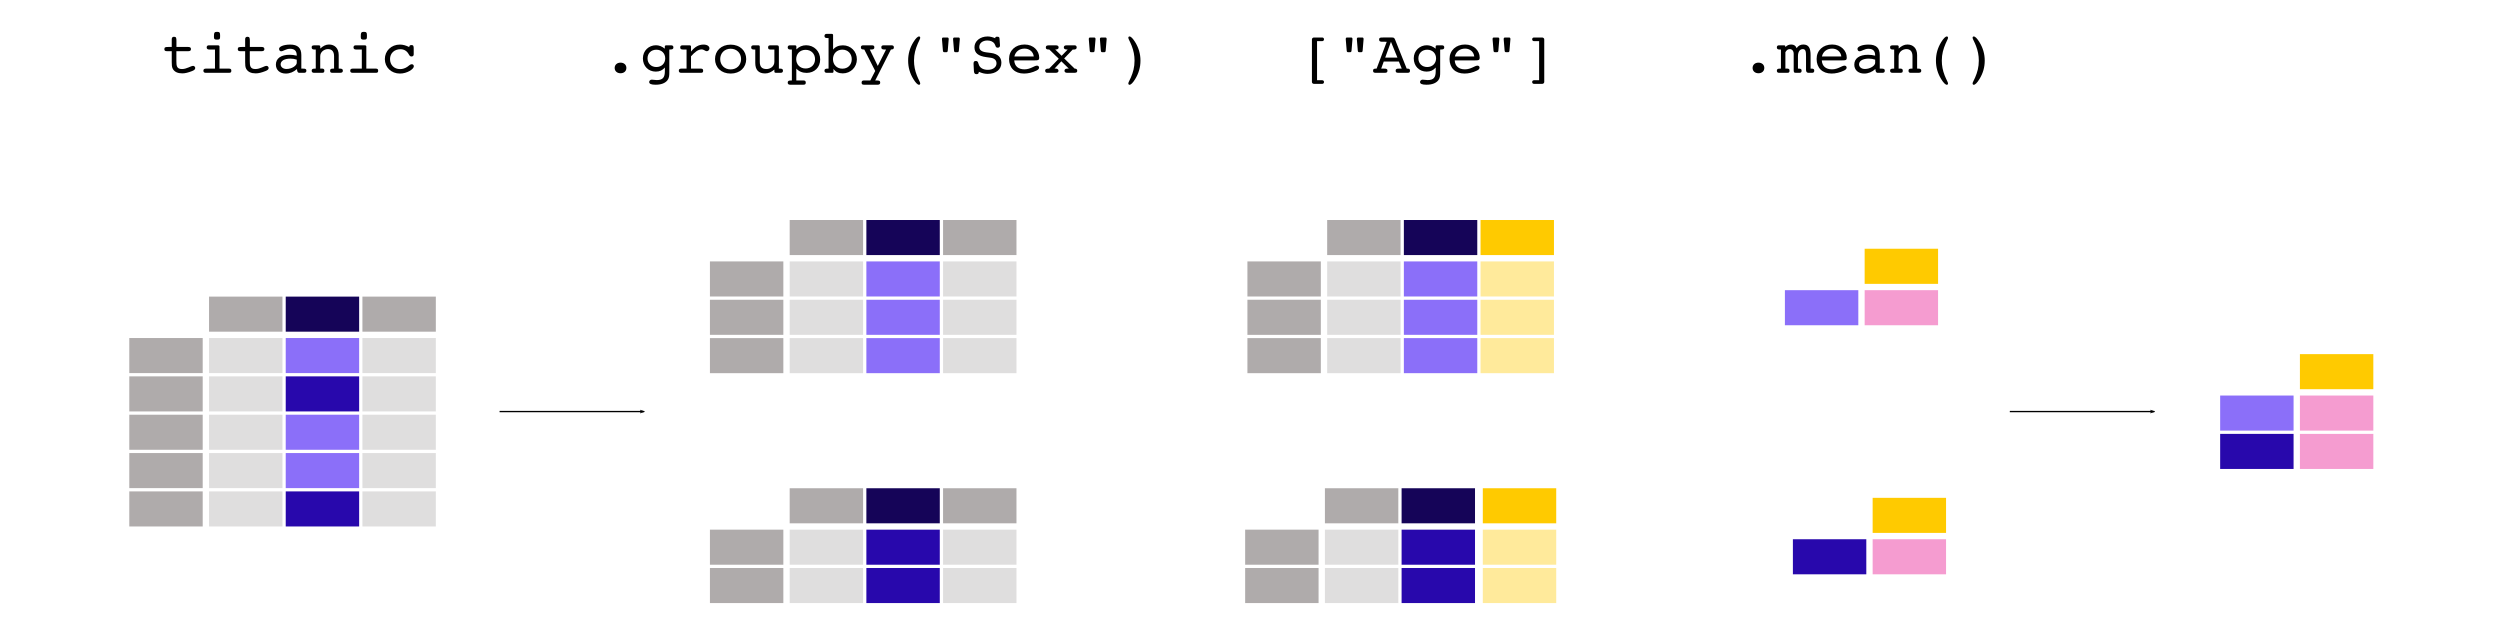 <?xml version="1.0" encoding="UTF-8" standalone="no"?>
<!-- Created with Inkscape (http://www.inkscape.org/) -->

<svg
   xmlns:dc="http://purl.org/dc/elements/1.1/"
   xmlns:cc="http://creativecommons.org/ns#"
   xmlns:rdf="http://www.w3.org/1999/02/22-rdf-syntax-ns#"
   xmlns:svg="http://www.w3.org/2000/svg"
   xmlns="http://www.w3.org/2000/svg"
   xmlns:sodipodi="http://sodipodi.sourceforge.net/DTD/sodipodi-0.dtd"
   xmlns:inkscape="http://www.inkscape.org/namespaces/inkscape"
   width="745.234mm"
   height="189.747mm"
   viewBox="0 0 745.234 189.747"
   version="1.1"
   id="svg15800"
   inkscape:version="0.92.4 (f8dce91, 2019-08-02)"
   sodipodi:docname="06_groupby_select_detail.svg">
  <defs
     id="defs15794">
    <marker
       inkscape:stockid="Arrow2Lend"
       orient="auto"
       refY="0"
       refX="0"
       id="Arrow2Lend-7-6-9-4-2-3-1"
       style="overflow:visible"
       inkscape:isstock="true">
      <path
         inkscape:connector-curvature="0"
         id="path7253-1-4-3-6-9-2-8"
         style="fill:#000000;fill-opacity:1;fill-rule:evenodd;stroke:#000000;stroke-width:0.625;stroke-linejoin:round;stroke-opacity:1"
         d="M 8.719,4.034 -2.207,0.016 8.719,-4.002 c -1.745,2.372 -1.735,5.617 -6e-7,8.035 z"
         transform="matrix(-1.1,0,0,-1.1,-1.1,0)" />
    </marker>
    <marker
       inkscape:stockid="Arrow2Lend"
       orient="auto"
       refY="0"
       refX="0"
       id="Arrow2Lend-7-6-9-4-2-3"
       style="overflow:visible"
       inkscape:isstock="true">
      <path
         inkscape:connector-curvature="0"
         id="path7253-1-4-3-6-9-2"
         style="fill:#000000;fill-opacity:1;fill-rule:evenodd;stroke:#000000;stroke-width:0.625;stroke-linejoin:round;stroke-opacity:1"
         d="M 8.719,4.034 -2.207,0.016 8.719,-4.002 c -1.745,2.372 -1.735,5.617 -6e-7,8.035 z"
         transform="matrix(-1.1,0,0,-1.1,-1.1,0)" />
    </marker>
  </defs>
  <sodipodi:namedview
     id="base"
     pagecolor="#ffffff"
     bordercolor="#666666"
     borderopacity="1.0"
     inkscape:pageopacity="0.0"
     inkscape:pageshadow="2"
     inkscape:zoom="0.35"
     inkscape:cx="903.54999"
     inkscape:cy="155.22496"
     inkscape:document-units="mm"
     inkscape:current-layer="g2193"
     showgrid="false"
     fit-margin-top="0"
     fit-margin-left="0"
     fit-margin-right="0"
     fit-margin-bottom="0"
     inkscape:window-width="1875"
     inkscape:window-height="1029"
     inkscape:window-x="45"
     inkscape:window-y="27"
     inkscape:window-maximized="1" />
  <g
     inkscape:label="Layer 1"
     inkscape:groupmode="layer"
     id="layer1"
     transform="translate(306.849,-0.95)">
    <g
       id="g2193"
       transform="matrix(0.9,0,0,0.9,6.566,9.582)"
       style="stroke-width:1.111">
      <path
         inkscape:connector-curvature="0"
         id="path4891-1-50-8-2-1-74-6-3"
         style="fill:#afabab;fill-opacity:1;fill-rule:evenodd;stroke:#ffffff;stroke-width:0.569;stroke-miterlimit:4;stroke-dasharray:none;stroke-opacity:1"
         d="m -305.704,114.269 h 24.888 v -12.188 h -24.888 z" />
      <path
         inkscape:connector-curvature="0"
         id="path4891-1-50-8-2-7-17-40-0"
         style="fill:#afabab;fill-opacity:1;fill-rule:evenodd;stroke:#ffffff;stroke-width:0.569;stroke-miterlimit:4;stroke-dasharray:none;stroke-opacity:1"
         d="m -279.288,100.553 h 24.888 V 88.365 h -24.888 z" />
      <path
         inkscape:connector-curvature="0"
         id="path4891-1-50-8-2-1-9-1-94-33"
         style="fill:#afabab;fill-opacity:0.392;fill-rule:evenodd;stroke:#ffffff;stroke-width:0.569;stroke-miterlimit:4;stroke-dasharray:none;stroke-opacity:1"
         d="m -279.288,114.269 h 24.888 v -12.188 h -24.888 z" />
      <path
         inkscape:connector-curvature="0"
         id="path4891-1-50-8-2-2-1-5-7"
         style="fill:#afabab;fill-opacity:1;fill-rule:evenodd;stroke:#ffffff;stroke-width:0.569;stroke-miterlimit:4;stroke-dasharray:none;stroke-opacity:1"
         d="m -305.704,126.969 h 24.888 v -12.188 h -24.888 z" />
      <path
         inkscape:connector-curvature="0"
         id="path4891-1-50-8-2-7-5-1-4-9"
         style="fill:#afabab;fill-opacity:0.392;fill-rule:evenodd;stroke:#ffffff;stroke-width:0.569;stroke-miterlimit:4;stroke-dasharray:none;stroke-opacity:1"
         d="m -279.288,126.969 h 24.888 v -12.188 h -24.888 z" />
      <path
         inkscape:connector-curvature="0"
         id="path4891-1-50-8-2-6-7-6-4"
         style="fill:#150458;fill-opacity:1;fill-rule:evenodd;stroke:#ffffff;stroke-width:0.569;stroke-miterlimit:4;stroke-dasharray:none;stroke-opacity:1"
         d="m -253.888,100.553 h 24.888 V 88.365 h -24.888 z" />
      <path
         inkscape:connector-curvature="0"
         id="path4891-1-50-8-2-1-5-0-6-9"
         style="fill:#8b6ff9;fill-opacity:1;fill-rule:evenodd;stroke:#ffffff;stroke-width:0.569;stroke-miterlimit:4;stroke-dasharray:none;stroke-opacity:1"
         d="m -253.888,114.269 h 24.888 v -12.188 h -24.888 z" />
      <path
         inkscape:connector-curvature="0"
         id="path4891-1-50-8-2-2-3-4-39-9"
         style="fill:#2808ac;fill-opacity:1;fill-rule:evenodd;stroke:#ffffff;stroke-width:0.569;stroke-miterlimit:4;stroke-dasharray:none;stroke-opacity:1"
         d="m -253.888,126.969 h 24.888 v -12.188 h -24.888 z" />
      <path
         inkscape:connector-curvature="0"
         id="path4891-1-50-8-2-1-7-0-95-1"
         style="fill:#afabab;fill-opacity:1;fill-rule:evenodd;stroke:#ffffff;stroke-width:0.569;stroke-miterlimit:4;stroke-dasharray:none;stroke-opacity:1"
         d="m -305.704,139.669 h 24.888 v -12.188 h -24.888 z" />
      <path
         inkscape:connector-curvature="0"
         id="path4891-1-50-8-2-1-9-8-8-2-9"
         style="fill:#afabab;fill-opacity:0.392;fill-rule:evenodd;stroke:#ffffff;stroke-width:0.569;stroke-miterlimit:4;stroke-dasharray:none;stroke-opacity:1"
         d="m -279.288,139.669 h 24.888 v -12.188 h -24.888 z" />
      <path
         inkscape:connector-curvature="0"
         id="path4891-1-50-8-2-1-7-8-51-1-4"
         style="fill:#8b6ff9;fill-opacity:1;fill-rule:evenodd;stroke:#ffffff;stroke-width:0.569;stroke-miterlimit:4;stroke-dasharray:none;stroke-opacity:1"
         d="m -253.888,139.669 h 24.888 v -12.188 h -24.888 z" />
      <path
         inkscape:connector-curvature="0"
         id="path4891-1-50-8-2-1-7-5-6-3-2"
         style="fill:#afabab;fill-opacity:1;fill-rule:evenodd;stroke:#ffffff;stroke-width:0.569;stroke-miterlimit:4;stroke-dasharray:none;stroke-opacity:1"
         d="m -305.704,152.369 h 24.888 v -12.188 h -24.888 z" />
      <path
         inkscape:connector-curvature="0"
         id="path4891-1-50-8-2-1-9-8-0-6-0-0"
         style="fill:#afabab;fill-opacity:0.392;fill-rule:evenodd;stroke:#ffffff;stroke-width:0.569;stroke-miterlimit:4;stroke-dasharray:none;stroke-opacity:1"
         d="m -279.288,152.369 h 24.888 v -12.188 h -24.888 z" />
      <path
         inkscape:connector-curvature="0"
         id="path4891-1-50-8-2-1-7-8-5-21-9-6"
         style="fill:#8b6ff9;fill-opacity:1;fill-rule:evenodd;stroke:#ffffff;stroke-width:0.569;stroke-miterlimit:4;stroke-dasharray:none;stroke-opacity:1"
         d="m -253.888,152.369 h 24.888 v -12.188 h -24.888 z" />
      <path
         inkscape:connector-curvature="0"
         id="path4891-1-50-8-2-1-7-5-2-96-9-5"
         style="fill:#afabab;fill-opacity:1;fill-rule:evenodd;stroke:#ffffff;stroke-width:0.569;stroke-miterlimit:4;stroke-dasharray:none;stroke-opacity:1"
         d="m -305.704,165.069 h 24.888 v -12.188 h -24.888 z" />
      <path
         inkscape:connector-curvature="0"
         id="path4891-1-50-8-2-1-9-8-0-7-4-1-9"
         style="fill:#afabab;fill-opacity:0.392;fill-rule:evenodd;stroke:#ffffff;stroke-width:0.569;stroke-miterlimit:4;stroke-dasharray:none;stroke-opacity:1"
         d="m -279.288,165.069 h 24.888 v -12.188 h -24.888 z" />
      <path
         inkscape:connector-curvature="0"
         id="path4891-1-50-8-2-1-7-8-5-2-8-34-5"
         style="fill:#2808ac;fill-opacity:1;fill-rule:evenodd;stroke:#ffffff;stroke-width:0.569;stroke-miterlimit:4;stroke-dasharray:none;stroke-opacity:1"
         d="m -253.888,165.069 h 24.888 v -12.188 h -24.888 z" />
      <path
         inkscape:connector-curvature="0"
         id="path4891-1-50-8-2-1-9-8-2-0-58-6"
         style="fill:#afabab;fill-opacity:0.392;fill-rule:evenodd;stroke:#ffffff;stroke-width:0.569;stroke-miterlimit:4;stroke-dasharray:none;stroke-opacity:1"
         d="m -228.488,139.669 h 24.888 v -12.188 h -24.888 z" />
      <path
         inkscape:connector-curvature="0"
         id="path4891-1-50-8-2-7-8-8-5-1"
         style="fill:#afabab;fill-opacity:1;fill-rule:evenodd;stroke:#ffffff;stroke-width:0.569;stroke-miterlimit:4;stroke-dasharray:none;stroke-opacity:1"
         d="m -228.488,100.553 h 24.888 V 88.365 h -24.888 z" />
      <path
         inkscape:connector-curvature="0"
         id="path4891-1-50-8-2-1-9-4-1-73-1"
         style="fill:#afabab;fill-opacity:0.392;fill-rule:evenodd;stroke:#ffffff;stroke-width:0.569;stroke-miterlimit:4;stroke-dasharray:none;stroke-opacity:1"
         d="m -228.488,114.269 h 24.888 v -12.188 h -24.888 z" />
      <path
         inkscape:connector-curvature="0"
         id="path4891-1-50-8-2-7-5-5-0-3-4"
         style="fill:#afabab;fill-opacity:0.392;fill-rule:evenodd;stroke:#ffffff;stroke-width:0.569;stroke-miterlimit:4;stroke-dasharray:none;stroke-opacity:1"
         d="m -228.488,126.969 h 24.888 v -12.188 h -24.888 z" />
      <path
         inkscape:connector-curvature="0"
         id="path4891-1-50-8-2-1-9-8-2-7-2-89-3"
         style="fill:#afabab;fill-opacity:0.392;fill-rule:evenodd;stroke:#ffffff;stroke-width:0.569;stroke-miterlimit:4;stroke-dasharray:none;stroke-opacity:1"
         d="m -228.488,152.369 h 24.888 v -12.188 h -24.888 z" />
      <path
         inkscape:connector-curvature="0"
         id="path4891-1-50-8-2-1-9-8-2-7-1-29-55-7"
         style="fill:#afabab;fill-opacity:0.392;fill-rule:evenodd;stroke:#ffffff;stroke-width:0.569;stroke-miterlimit:4;stroke-dasharray:none;stroke-opacity:1"
         d="m -228.488,165.069 h 24.888 v -12.188 h -24.888 z" />
      <path
         inkscape:connector-curvature="0"
         id="path4891-1-50-8-2-1-74-6-3-4"
         style="fill:#8b6ff9;fill-opacity:1;fill-rule:evenodd;stroke:#ffffff;stroke-width:0.569;stroke-miterlimit:4;stroke-dasharray:none;stroke-opacity:1"
         d="m 386.825,133.319 h 24.888 v -12.188 h -24.888 z" />
      <path
         inkscape:connector-curvature="0"
         id="path4891-1-50-8-2-7-17-40-0-4"
         style="fill:#ffca00;fill-opacity:1;fill-rule:evenodd;stroke:#ffffff;stroke-width:0.569;stroke-miterlimit:4;stroke-dasharray:none;stroke-opacity:1"
         d="m 413.241,119.603 h 24.888 v -12.188 h -24.888 z" />
      <path
         inkscape:connector-curvature="0"
         id="path4891-1-50-8-2-1-9-1-94-33-4"
         style="fill:#e50387;fill-opacity:0.392;fill-rule:evenodd;stroke:#ffffff;stroke-width:0.569;stroke-miterlimit:4;stroke-dasharray:none;stroke-opacity:1"
         d="m 413.241,133.319 h 24.888 v -12.188 h -24.888 z" />
      <path
         inkscape:connector-curvature="0"
         id="path4891-1-50-8-2-2-1-5-7-9"
         style="fill:#2808ac;fill-opacity:1;fill-rule:evenodd;stroke:#ffffff;stroke-width:0.569;stroke-miterlimit:4;stroke-dasharray:none;stroke-opacity:1"
         d="m 386.825,146.019 h 24.888 v -12.188 h -24.888 z" />
      <path
         inkscape:connector-curvature="0"
         id="path4891-1-50-8-2-7-5-1-4-9-9"
         style="fill:#e50387;fill-opacity:0.392;fill-rule:evenodd;stroke:#ffffff;stroke-width:0.569;stroke-miterlimit:4;stroke-dasharray:none;stroke-opacity:1"
         d="m 413.241,146.019 h 24.888 v -12.188 h -24.888 z" />
      <path
         inkscape:connector-curvature="0"
         id="path6109-2-9-6-9-0-9"
         d="m 317.439,126.724 h 47.89"
         style="fill:none;stroke:#000000;stroke-width:0.444;stroke-linecap:butt;stroke-linejoin:miter;stroke-miterlimit:4;stroke-dasharray:none;stroke-opacity:1;marker-end:url(#Arrow2Lend-7-6-9-4-2-3)" />
      <path
         inkscape:connector-curvature="0"
         id="path6109-2-9-6-9-0-9-7"
         d="m -182.772,126.724 h 47.89"
         style="fill:none;stroke:#000000;stroke-width:0.444;stroke-linecap:butt;stroke-linejoin:miter;stroke-miterlimit:4;stroke-dasharray:none;stroke-opacity:1;marker-end:url(#Arrow2Lend-7-6-9-4-2-3-1)" />
      <g
         aria-label=" titanic     .groupby(&quot;Sex&quot;)    [&quot;Age&quot;]     .mean()"
         style="font-style:normal;font-weight:normal;font-size:20.211px;line-height:1.25;font-family:sans-serif;letter-spacing:0px;word-spacing:0px;fill:#000000;fill-opacity:1;stroke:none;stroke-width:0.561"
         id="text56748-3">
        <path
           d="m -285.92,5.962 h -3.88 V 3.961 c 0,-0.97 -0.081,-1.374 -0.788,-1.374 -0.525,0 -0.768,0.283 -0.768,0.829 0,0.263 0,0.445 0,0.525 v 2.021 h -1.091 c -0.95,0 -1.354,0.061 -1.354,0.707 0,0.485 0.243,0.687 0.788,0.687 h 1.657 v 3.294 c 0,0.101 0,0.202 0,0.303 0,0.909 0.02,1.698 0.364,2.284 0.566,0.99 1.617,1.475 3.133,1.475 0.93,0 1.96,-0.263 3.193,-0.748 0.728,-0.283 1.091,-0.566 1.091,-1.031 0,-0.364 -0.323,-0.707 -0.687,-0.707 -0.788,0 -2.102,1.051 -3.699,1.051 -1.738,0 -1.859,-1.051 -1.859,-2.627 V 7.357 h 4.002 c 0.546,0 0.829,-0.222 0.829,-0.687 0,-0.505 -0.303,-0.707 -0.93,-0.707 z"
           style="font-style:normal;font-variant:normal;font-weight:normal;font-stretch:normal;font-family:'Courier 10 Pitch';-inkscape-font-specification:'Courier 10 Pitch';stroke-width:0.561"
           id="path935" />
        <path
           d="M -275.54,13.137 V 5.821 c 0,-0.243 -0.182,-0.404 -0.566,-0.404 h -2.89 c -0.525,0 -0.788,0.222 -0.788,0.687 0,0.465 0.283,0.707 0.829,0.707 h 1.92 v 6.326 h -3.011 c -0.546,0 -0.829,0.222 -0.829,0.687 0,0.465 0.263,0.707 0.788,0.707 h 7.66 c 0.586,0 0.808,-0.141 0.808,-0.707 0,-0.485 -0.243,-0.687 -0.748,-0.687 z m -1.839,-10.57 c 0,0.808 0.202,0.97 1.031,0.97 0.95,0 1.011,-0.222 1.011,-1.253 0,-1.031 -0.101,-1.334 -1.011,-1.334 -0.909,0 -1.031,0.303 -1.031,1.617 z"
           style="font-style:normal;font-variant:normal;font-weight:normal;font-stretch:normal;font-family:'Courier 10 Pitch';-inkscape-font-specification:'Courier 10 Pitch';stroke-width:0.561"
           id="path937" />
        <path
           d="m -261.604,5.962 h -3.88 V 3.961 c 0,-0.97 -0.081,-1.374 -0.788,-1.374 -0.525,0 -0.768,0.283 -0.768,0.829 0,0.263 0,0.445 0,0.525 v 2.021 h -1.091 c -0.95,0 -1.354,0.061 -1.354,0.707 0,0.485 0.243,0.687 0.788,0.687 h 1.657 v 3.294 c 0,0.101 0,0.202 0,0.303 0,0.909 0.02,1.698 0.364,2.284 0.566,0.99 1.617,1.475 3.133,1.475 0.93,0 1.96,-0.263 3.193,-0.748 0.728,-0.283 1.091,-0.566 1.091,-1.031 0,-0.364 -0.323,-0.707 -0.687,-0.707 -0.788,0 -2.102,1.051 -3.699,1.051 -1.738,0 -1.859,-1.051 -1.859,-2.627 V 7.357 h 4.002 c 0.546,0 0.829,-0.222 0.829,-0.687 0,-0.505 -0.303,-0.707 -0.93,-0.707 z"
           style="font-style:normal;font-variant:normal;font-weight:normal;font-stretch:normal;font-family:'Courier 10 Pitch';-inkscape-font-specification:'Courier 10 Pitch';stroke-width:0.561"
           id="path939" />
        <path
           d="m -249.89,13.278 0.101,0.606 c 0.081,0.424 0.323,0.647 0.687,0.647 h 1.556 c 0.525,0 0.788,-0.243 0.788,-0.707 0,-0.586 -0.344,-0.687 -1.172,-0.687 h -0.505 V 8.67 c 0,-2.385 -1.172,-3.496 -3.699,-3.496 -2.223,0 -3.678,0.707 -3.678,1.395 0,0.505 0.303,0.829 0.667,0.829 0.768,0 1.576,-0.829 2.971,-0.829 1.516,0 2.223,0.707 2.223,2.223 0,0.02 0,0.04 0,0.061 -0.808,-0.202 -1.576,-0.303 -2.344,-0.303 -2.931,0 -4.568,1.233 -4.568,3.274 0,1.738 1.293,2.951 3.274,2.951 1.354,0 2.627,-0.525 3.699,-1.496 z m -0.061,-3.112 v 1.071 c 0,0.889 -1.617,2.021 -3.395,2.021 -1.152,0 -1.94,-0.667 -1.94,-1.536 0,-1.112 1.152,-1.9 3.254,-1.9 0.728,0 1.415,0.121 2.082,0.344 z"
           style="font-style:normal;font-variant:normal;font-weight:normal;font-stretch:normal;font-family:'Courier 10 Pitch';-inkscape-font-specification:'Courier 10 Pitch';stroke-width:0.561"
           id="path941" />
        <path
           d="m -243.654,13.137 c -0.081,0 -0.141,0 -0.202,0 -0.808,0 -1.152,0.121 -1.152,0.687 0,0.465 0.263,0.707 0.829,0.707 0.263,0 0.445,0 0.525,0 h 1.799 c 0.748,0 1.051,-0.04 1.051,-0.707 0,-0.546 -0.263,-0.707 -0.95,-0.707 -0.121,0 -0.263,0.02 -0.424,0.02 V 9.034 c 0,-1.475 1.374,-2.365 2.567,-2.365 1.293,0 2.021,0.788 2.021,2.365 v 4.103 c -0.121,0 -0.222,0 -0.323,0 -0.707,0 -0.99,0.141 -0.99,0.687 0,0.647 0.283,0.707 0.99,0.707 h 2.183 c 0.707,0 1.051,-0.141 1.051,-0.707 0,-0.505 -0.303,-0.687 -0.93,-0.687 -0.141,0 -0.303,0 -0.445,0 V 8.67 c 0,-2.284 -1.334,-3.517 -3.214,-3.517 -1.031,0 -1.94,0.445 -2.89,1.334 v -0.667 c 0,-0.243 -0.182,-0.404 -0.566,-0.404 h -0.93 c -0.909,0 -1.354,0 -1.354,0.687 0,0.505 0.283,0.707 0.909,0.707 0.141,0 0.303,0 0.445,0 z"
           style="font-style:normal;font-variant:normal;font-weight:normal;font-stretch:normal;font-family:'Courier 10 Pitch';-inkscape-font-specification:'Courier 10 Pitch';stroke-width:0.561"
           id="path943" />
        <path
           d="M -226.908,13.137 V 5.821 c 0,-0.243 -0.182,-0.404 -0.566,-0.404 h -2.89 c -0.525,0 -0.788,0.222 -0.788,0.687 0,0.465 0.283,0.707 0.829,0.707 h 1.92 v 6.326 h -3.011 c -0.546,0 -0.829,0.222 -0.829,0.687 0,0.465 0.263,0.707 0.788,0.707 h 7.66 c 0.586,0 0.808,-0.141 0.808,-0.707 0,-0.485 -0.243,-0.687 -0.748,-0.687 z m -1.839,-10.57 c 0,0.808 0.202,0.97 1.031,0.97 0.95,0 1.011,-0.222 1.011,-1.253 0,-1.031 -0.101,-1.334 -1.011,-1.334 -0.909,0 -1.031,0.303 -1.031,1.617 z"
           style="font-style:normal;font-variant:normal;font-weight:normal;font-stretch:normal;font-family:'Courier 10 Pitch';-inkscape-font-specification:'Courier 10 Pitch';stroke-width:0.561"
           id="path945" />
        <path
           d="M -211.213,8.387 V 6.548 c 0,-0.849 -0.101,-1.213 -0.707,-1.213 -0.505,0 -0.768,0.182 -0.768,0.627 0,0 0,0.02 0,0.04 -1.091,-0.546 -2.082,-0.829 -3.112,-0.829 -2.829,0 -4.972,2.082 -4.972,4.81 0,2.728 2.122,4.79 4.992,4.79 2.385,0 4.608,-1.475 4.608,-2.405 0,-0.404 -0.283,-0.687 -0.687,-0.687 -0.525,0 -0.909,0.485 -1.516,0.889 -0.707,0.465 -1.516,0.728 -2.304,0.728 -2.061,0 -3.375,-1.374 -3.375,-3.335 0,-1.9 1.415,-3.254 3.456,-3.254 1.172,0 2.102,0.546 2.708,1.617 0.303,0.546 0.505,0.788 0.93,0.788 0.485,0 0.748,-0.243 0.748,-0.728 z"
           style="font-style:normal;font-variant:normal;font-weight:normal;font-stretch:normal;font-family:'Courier 10 Pitch';-inkscape-font-specification:'Courier 10 Pitch';stroke-width:0.561"
           id="path947" />
        <path
           d="m -144.652,12.915 c 0,1.011 0.768,1.758 1.94,1.758 1.172,0 1.94,-0.728 1.94,-1.758 0,-1.031 -0.768,-1.758 -1.94,-1.758 -1.172,0 -1.94,0.748 -1.94,1.758 z"
           style="font-style:normal;font-variant:normal;font-weight:normal;font-stretch:normal;font-family:'Courier 10 Pitch';-inkscape-font-specification:'Courier 10 Pitch';stroke-width:0.561"
           id="path949" />
        <path
           d="M -126.552,14.006 V 6.811 c 0.061,0 0.121,0 0.182,0 0.829,0 1.172,-0.141 1.172,-0.707 0,-0.465 -0.263,-0.687 -0.788,-0.687 h -1.496 c -0.384,0 -0.566,0.121 -0.566,0.404 v 0.707 c -0.95,-0.748 -1.9,-1.132 -2.91,-1.132 -2.385,0 -4.345,1.799 -4.345,4.345 0,2.587 1.819,4.386 4.264,4.386 1.273,0 2.203,-0.424 3.011,-1.354 v 1.192 c 0,2.041 -0.627,2.971 -2.688,2.971 -0.525,0 -1.071,-0.141 -1.657,-0.141 -0.465,0 -0.849,0.364 -0.849,0.768 0,0.647 0.707,0.909 2.163,0.909 1.839,0 3.173,-0.546 3.901,-1.496 0.586,-0.768 0.606,-1.637 0.606,-2.749 0,-0.081 0,-0.141 0,-0.222 z m -4.285,-7.134 c 1.738,0 2.931,1.213 2.931,2.87 0,1.677 -1.213,2.87 -2.931,2.87 -1.738,0 -2.931,-1.213 -2.931,-2.87 0,-1.698 1.213,-2.87 2.931,-2.87 z"
           style="font-style:normal;font-variant:normal;font-weight:normal;font-stretch:normal;font-family:'Courier 10 Pitch';-inkscape-font-specification:'Courier 10 Pitch';stroke-width:0.561"
           id="path951" />
        <path
           d="M -119.366,13.137 V 9.054 c 1.314,-1.496 2.425,-2.284 3.517,-2.284 0.768,0 1.192,0.606 1.718,0.606 0.424,0 0.869,-0.445 0.869,-0.93 0,-0.728 -0.728,-1.273 -1.96,-1.273 -1.576,0 -2.91,0.768 -4.143,2.324 V 5.821 c 0,-0.283 -0.182,-0.404 -0.546,-0.404 h -2.243 c -0.525,0 -0.788,0.222 -0.788,0.687 0,0.505 0.283,0.707 0.93,0.707 0.101,0 0.283,0 0.505,0 h 0.667 v 6.326 h -1.738 c -0.546,0 -0.829,0.222 -0.829,0.687 0,0.465 0.283,0.707 0.808,0.707 h 6.447 c 0.586,0 0.808,-0.141 0.808,-0.707 0,-0.485 -0.243,-0.687 -0.748,-0.687 z"
           style="font-style:normal;font-variant:normal;font-weight:normal;font-stretch:normal;font-family:'Courier 10 Pitch';-inkscape-font-specification:'Courier 10 Pitch';stroke-width:0.561"
           id="path953" />
        <path
           d="m -101.084,9.984 c 0,-2.728 -2.021,-4.79 -5.154,-4.79 -3.133,0 -5.174,2.041 -5.174,4.79 0,2.749 2.041,4.79 5.174,4.79 3.133,0 5.154,-2.041 5.154,-4.79 z m -5.154,3.416 c -2.041,0 -3.456,-1.455 -3.456,-3.416 0,-1.96 1.415,-3.436 3.456,-3.436 2.041,0 3.456,1.475 3.456,3.436 0,1.981 -1.415,3.416 -3.456,3.416 z"
           style="font-style:normal;font-variant:normal;font-weight:normal;font-stretch:normal;font-family:'Courier 10 Pitch';-inkscape-font-specification:'Courier 10 Pitch';stroke-width:0.561"
           id="path955" />
        <path
           d="M -96.586,10.894 V 6.164 c 0,-0.04 0,-0.061 0,-0.101 0,-0.445 -0.02,-0.647 -0.566,-0.647 h -1.496 c -0.525,0 -0.788,0.222 -0.788,0.687 0,0.505 0.283,0.707 0.909,0.707 0.141,0 0.303,0 0.445,0 V 11.257 c 0,2.304 1.091,3.476 3.254,3.476 1.192,0 2.041,-0.465 3.072,-1.273 v 0.667 c 0,0.243 0.182,0.404 0.566,0.404 h 1.496 c 0.525,0 0.788,-0.243 0.788,-0.707 0,-0.505 -0.283,-0.687 -0.909,-0.687 -0.141,0 -0.303,0 -0.445,0 V 6.366 c 0,-0.586 0,-0.95 -0.687,-0.95 h -2.102 c -0.546,0 -0.788,0.202 -0.788,0.687 0,0.485 0.202,0.707 0.728,0.707 h 1.354 v 4.083 c 0,1.455 -1.273,2.385 -2.607,2.385 -1.536,0 -2.223,-0.768 -2.223,-2.385 z"
           style="font-style:normal;font-variant:normal;font-weight:normal;font-stretch:normal;font-family:'Courier 10 Pitch';-inkscape-font-specification:'Courier 10 Pitch';stroke-width:0.561"
           id="path957" />
        <path
           d="m -81.416,13.097 c -1.839,0 -3.112,-1.314 -3.112,-3.092 0,-1.779 1.273,-3.092 3.112,-3.092 1.859,0 3.133,1.314 3.133,3.092 0,1.839 -1.314,3.092 -3.133,3.092 z m -3.072,3.961 v -3.941 c 0.808,0.93 2.021,1.435 3.416,1.435 2.587,0 4.487,-1.819 4.487,-4.446 0,-2.769 -2.061,-4.709 -4.648,-4.709 -1.253,0 -2.344,0.465 -3.234,1.374 V 5.821 c 0,-0.283 -0.182,-0.404 -0.566,-0.404 h -1.516 c -0.525,0 -0.788,0.222 -0.788,0.687 0,0.505 0.303,0.707 0.93,0.707 0.141,0 0.303,0 0.445,0 V 17.058 c -0.061,0 -0.121,0 -0.182,0 -0.829,0 -1.192,0.141 -1.192,0.707 0,0.465 0.263,0.707 0.788,0.707 h 4.366 c 0.586,0 0.829,-0.162 0.829,-0.707 0,-0.465 -0.243,-0.707 -0.748,-0.707 z"
           style="font-style:normal;font-variant:normal;font-weight:normal;font-stretch:normal;font-family:'Courier 10 Pitch';-inkscape-font-specification:'Courier 10 Pitch';stroke-width:0.561"
           id="path959" />
        <path
           d="M -72.31,6.831 V 2.021 c 0,-0.283 -0.182,-0.404 -0.566,-0.404 h -1.496 c -0.525,0 -0.788,0.243 -0.788,0.707 0,0.505 0.283,0.687 0.909,0.687 0.141,0 0.303,0.02 0.445,0.02 V 13.137 c -0.081,0 -0.141,0 -0.202,0 -0.808,0 -1.152,0.121 -1.152,0.687 0,0.465 0.263,0.707 0.788,0.707 h 1.799 c 0.303,0 0.404,-0.162 0.404,-0.505 v -0.788 c 0.667,0.99 1.698,1.475 3.072,1.475 2.648,0 4.669,-2.082 4.669,-4.648 0,-2.607 -1.981,-4.648 -4.628,-4.648 -1.395,0 -2.506,0.485 -3.254,1.415 z m 3.072,6.326 c -1.839,0 -3.112,-1.334 -3.112,-3.153 0,-1.839 1.293,-3.153 3.112,-3.153 1.839,0 3.112,1.354 3.112,3.153 0,1.88 -1.273,3.153 -3.112,3.153 z"
           style="font-style:normal;font-variant:normal;font-weight:normal;font-stretch:normal;font-family:'Courier 10 Pitch';-inkscape-font-specification:'Courier 10 Pitch';stroke-width:0.561"
           id="path961" />
        <path
           d="m -58.354,17.058 5.194,-10.247 c 0.687,-0.02 0.99,-0.182 0.99,-0.707 0,-0.465 -0.263,-0.687 -0.788,-0.687 h -2.445 c -0.647,0 -0.93,0.101 -0.93,0.687 0,0.566 0.344,0.707 1.192,0.707 0.121,0 0.243,0 0.384,0 l -2.749,5.437 -2.648,-5.437 c 0.121,0 0.243,0 0.364,0 0.808,0 1.152,-0.141 1.152,-0.707 0,-0.586 -0.283,-0.687 -0.93,-0.687 h -2.749 c -0.525,0 -0.788,0.222 -0.788,0.687 0,0.566 0.323,0.707 1.132,0.707 l 3.618,7.094 -1.617,3.153 h -2.142 c -0.505,0 -0.748,0.243 -0.748,0.707 0,0.546 0.243,0.707 0.829,0.707 h 4.527 c 0.525,0 0.808,-0.243 0.808,-0.707 0,-0.586 -0.364,-0.707 -1.233,-0.707 -0.121,0 -0.263,0 -0.424,0 z"
           style="font-style:normal;font-variant:normal;font-weight:normal;font-stretch:normal;font-family:'Courier 10 Pitch';-inkscape-font-specification:'Courier 10 Pitch';stroke-width:0.561"
           id="path963" />
        <path
           d="m -43.447,2.931 c 0,-0.283 -0.162,-0.445 -0.384,-0.445 -0.465,0 -1.112,0.627 -1.88,1.88 -1.172,1.9 -1.738,3.901 -1.738,6.124 0,2.223 0.566,4.224 1.738,6.124 0.768,1.253 1.415,1.88 1.88,1.88 0.222,0 0.384,-0.182 0.384,-0.465 0,-0.384 -0.546,-1.192 -1.112,-2.627 -0.627,-1.617 -0.95,-3.173 -0.95,-4.911 0,-2.223 0.525,-3.901 1.233,-5.578 0.424,-1.011 0.829,-1.637 0.829,-1.981 z"
           style="font-style:normal;font-variant:normal;font-weight:normal;font-stretch:normal;font-family:'Courier 10 Pitch';-inkscape-font-specification:'Courier 10 Pitch';stroke-width:0.561"
           id="path965" />
        <path
           d="m -35.432,7.7 h 0.606 c 0.384,0 0.465,-0.182 0.505,-0.606 l 0.303,-3.658 c 0,-0.04 0,-0.081 0,-0.121 0,-0.323 -0.162,-0.485 -0.465,-0.485 h -1.314 c -0.303,0 -0.445,0.162 -0.445,0.485 0,0.04 0,0.081 0,0.121 l 0.303,3.658 c 0.04,0.424 0.121,0.606 0.505,0.606 z m 3.678,0 h 0.606 c 0.384,0 0.465,-0.182 0.505,-0.606 l 0.303,-3.658 c 0,-0.04 0,-0.081 0,-0.121 0,-0.323 -0.141,-0.485 -0.445,-0.485 h -1.314 c -0.303,0 -0.465,0.162 -0.465,0.485 0,0.04 0,0.081 0,0.121 l 0.303,3.658 c 0.04,0.424 0.121,0.606 0.505,0.606 z"
           style="font-style:normal;font-variant:normal;font-weight:normal;font-stretch:normal;font-family:'Courier 10 Pitch';-inkscape-font-specification:'Courier 10 Pitch';stroke-width:0.561"
           id="path967" />
        <path
           d="m -24.022,14.188 c 0.99,0.445 1.9,0.687 2.91,0.687 2.769,0 4.547,-1.475 4.547,-3.658 0,-1.859 -1.172,-2.971 -3.476,-3.274 l -1.576,-0.202 c -1.516,-0.202 -2.264,-0.788 -2.264,-1.779 0,-1.253 1.071,-2.142 2.688,-2.142 1.051,0 1.9,0.404 2.324,1.031 0.424,0.627 0.303,1.354 1.091,1.354 0.465,0 0.748,-0.263 0.748,-0.728 0,-0.04 0,-0.061 0,-0.101 l -0.141,-2.061 c -0.04,-0.525 -0.101,-0.748 -0.808,-0.748 -0.445,0 -0.627,0.121 -0.627,0.505 -0.909,-0.364 -1.698,-0.586 -2.506,-0.586 -2.547,0 -4.366,1.597 -4.366,3.557 0,1.981 1.293,2.931 3.921,3.294 l 1.455,0.202 c 1.253,0.182 1.92,0.829 1.92,1.859 0,1.213 -1.112,2.142 -2.87,2.142 -1.415,0 -2.445,-0.566 -2.87,-1.435 -0.364,-0.728 -0.263,-1.496 -1.091,-1.496 -0.606,0 -0.768,0.283 -0.768,0.849 0,0.061 0,0.121 0,0.202 l 0.121,2.284 c 0.04,0.707 0.283,1.031 0.849,1.031 0.546,0 0.728,-0.202 0.788,-0.788 z"
           style="font-style:normal;font-variant:normal;font-weight:normal;font-stretch:normal;font-family:'Courier 10 Pitch';-inkscape-font-specification:'Courier 10 Pitch';stroke-width:0.561"
           id="path969" />
        <path
           d="m -12.268,9.115 c 0.384,-1.637 1.657,-2.607 3.395,-2.607 1.597,0 2.85,1.031 3.032,2.607 z m -0.04,1.293 h 6.629 c 1.213,0 1.637,0 1.637,-0.93 0,-2.203 -1.839,-4.325 -4.83,-4.325 -3.052,0 -5.154,1.96 -5.154,4.79 0,2.951 1.9,4.83 4.952,4.83 1.334,0 2.769,-0.323 4.123,-0.99 0.586,-0.283 0.869,-0.586 0.869,-0.99 0,-0.364 -0.303,-0.647 -0.687,-0.647 -0.889,0 -2.163,1.233 -4.163,1.233 -2.041,0 -3.274,-1.071 -3.375,-2.971 z"
           style="font-style:normal;font-variant:normal;font-weight:normal;font-stretch:normal;font-family:'Courier 10 Pitch';-inkscape-font-specification:'Courier 10 Pitch';stroke-width:0.561"
           id="path971" />
        <path
           d="m 1.022,13.137 2.264,-2.425 2.486,2.425 H 5.225 c -0.586,0 -0.889,0.283 -0.889,0.707 0,0.485 0.344,0.687 1.011,0.687 h 2.021 c 0.869,0 1.192,-0.101 1.192,-0.687 0,-0.445 -0.263,-0.707 -0.768,-0.707 -0.02,0 -0.061,0 -0.101,0 L 4.235,9.762 7.065,6.811 c 0.101,0 0.202,0.02 0.283,0.02 0.687,0 1.031,-0.222 1.031,-0.728 0,-0.424 -0.283,-0.687 -0.687,-0.687 H 5.124 c -0.687,0 -1.011,0.202 -1.011,0.707 0,0.465 0.364,0.687 1.091,0.687 0.081,0 0.141,0 0.202,0 L 3.386,8.893 1.264,6.811 c 0.748,0 1.132,-0.222 1.132,-0.687 0,-0.505 -0.323,-0.707 -1.011,-0.707 h -2.021 c -0.869,0 -1.213,0.121 -1.213,0.707 0,0.525 0.283,0.687 1.011,0.687 0.04,0 0.101,0 0.141,0 l 3.133,3.052 -3.193,3.274 c -0.081,0 -0.141,0 -0.202,0 -0.728,0 -1.112,0.202 -1.112,0.647 0,0.485 0.283,0.748 0.687,0.748 h 2.708 c 0.667,0 1.031,-0.202 1.031,-0.687 0,-0.445 -0.384,-0.728 -1.051,-0.728 -0.101,0 -0.182,0.02 -0.283,0.02 z"
           style="font-style:normal;font-variant:normal;font-weight:normal;font-stretch:normal;font-family:'Courier 10 Pitch';-inkscape-font-specification:'Courier 10 Pitch';stroke-width:0.561"
           id="path973" />
        <path
           d="m 13.2,7.7 h 0.606 c 0.384,0 0.465,-0.182 0.505,-0.606 l 0.303,-3.658 c 0,-0.04 0,-0.081 0,-0.121 0,-0.323 -0.162,-0.485 -0.465,-0.485 h -1.314 c -0.303,0 -0.445,0.162 -0.445,0.485 0,0.04 0,0.081 0,0.121 l 0.303,3.658 c 0.04,0.424 0.121,0.606 0.505,0.606 z m 3.678,0 h 0.606 c 0.384,0 0.465,-0.182 0.505,-0.606 L 18.293,3.436 c 0,-0.04 0,-0.081 0,-0.121 0,-0.323 -0.141,-0.485 -0.445,-0.485 H 16.535 c -0.303,0 -0.465,0.162 -0.465,0.485 0,0.04 0,0.081 0,0.121 l 0.303,3.658 c 0.04,0.424 0.121,0.606 0.505,0.606 z"
           style="font-style:normal;font-variant:normal;font-weight:normal;font-stretch:normal;font-family:'Courier 10 Pitch';-inkscape-font-specification:'Courier 10 Pitch';stroke-width:0.561"
           id="path975" />
        <path
           d="m 25.479,18.028 c 0,0.283 0.162,0.465 0.384,0.465 0.465,0 1.112,-0.627 1.88,-1.88 1.172,-1.9 1.758,-3.901 1.758,-6.124 0,-2.223 -0.586,-4.224 -1.758,-6.124 -0.768,-1.253 -1.415,-1.88 -1.88,-1.88 -0.222,0 -0.384,0.162 -0.384,0.445 0,0.384 0.546,1.192 1.112,2.627 0.627,1.617 0.95,3.193 0.95,4.931 0,2.223 -0.505,3.901 -1.213,5.578 -0.424,1.011 -0.849,1.617 -0.849,1.96 z"
           style="font-style:normal;font-variant:normal;font-weight:normal;font-stretch:normal;font-family:'Courier 10 Pitch';-inkscape-font-specification:'Courier 10 Pitch';stroke-width:0.561"
           id="path977" />
        <path
           d="M 87.987,16.977 V 4.042 h 1.657 c 0.384,0 0.647,-0.243 0.647,-0.606 0,-0.384 -0.243,-0.606 -0.627,-0.606 h -2.668 c -0.424,0 -0.707,0.283 -0.707,0.647 V 17.543 c 0,0.364 0.283,0.647 0.707,0.647 h 2.668 c 0.384,0 0.627,-0.243 0.627,-0.627 0,-0.364 -0.263,-0.586 -0.647,-0.586 z"
           style="font-style:normal;font-variant:normal;font-weight:normal;font-stretch:normal;font-family:'Courier 10 Pitch';-inkscape-font-specification:'Courier 10 Pitch';stroke-width:0.561"
           id="path979" />
        <path
           d="m 98.306,7.7 h 0.606 c 0.384,0 0.465,-0.182 0.505,-0.606 l 0.303,-3.658 c 0,-0.04 0,-0.081 0,-0.121 0,-0.323 -0.162,-0.485 -0.465,-0.485 H 97.942 c -0.303,0 -0.445,0.162 -0.445,0.485 0,0.04 0,0.081 0,0.121 l 0.303,3.658 c 0.04,0.424 0.121,0.606 0.505,0.606 z m 3.678,0 h 0.606 c 0.384,0 0.465,-0.182 0.505,-0.606 l 0.303,-3.658 c 0,-0.04 0,-0.081 0,-0.121 0,-0.323 -0.141,-0.485 -0.445,-0.485 h -1.314 c -0.303,0 -0.465,0.162 -0.465,0.485 0,0.04 0,0.081 0,0.121 l 0.303,3.658 c 0.04,0.424 0.121,0.606 0.505,0.606 z"
           style="font-style:normal;font-variant:normal;font-weight:normal;font-stretch:normal;font-family:'Courier 10 Pitch';-inkscape-font-specification:'Courier 10 Pitch';stroke-width:0.561"
           id="path981" />
        <path
           d="m 111.07,4.244 -3.355,8.893 c -0.081,0 -0.162,0 -0.243,0 -0.667,0 -0.93,0.162 -0.93,0.687 0,0.606 0.283,0.707 1.031,0.707 h 2.587 c 0.768,0 1.152,-0.061 1.152,-0.707 0,-0.566 -0.364,-0.687 -1.132,-0.687 h -0.95 l 0.849,-2.344 h 5.012 l 0.95,2.344 h -0.909 c -0.768,0 -1.112,0.121 -1.112,0.687 0,0.647 0.384,0.707 1.172,0.707 h 2.688 c 0.647,0 0.889,-0.141 0.889,-0.707 0,-0.546 -0.243,-0.687 -0.93,-0.687 -0.061,0 -0.101,0 -0.162,0 l -3.86,-9.641 c -0.263,-0.647 -0.525,-0.667 -1.091,-0.667 h -2.809 c -0.93,0 -1.374,0 -1.374,0.707 0,0.546 0.344,0.707 1.091,0.707 z m -0.505,5.235 1.9,-5.235 2.142,5.235 z"
           style="font-style:normal;font-variant:normal;font-weight:normal;font-stretch:normal;font-family:'Courier 10 Pitch';-inkscape-font-specification:'Courier 10 Pitch';stroke-width:0.561"
           id="path983" />
        <path
           d="M 128.766,14.006 V 6.811 c 0.061,0 0.121,0 0.182,0 0.829,0 1.172,-0.141 1.172,-0.707 0,-0.465 -0.263,-0.687 -0.788,-0.687 h -1.496 c -0.384,0 -0.566,0.121 -0.566,0.404 v 0.707 c -0.95,-0.748 -1.9,-1.132 -2.91,-1.132 -2.385,0 -4.345,1.799 -4.345,4.345 0,2.587 1.819,4.386 4.264,4.386 1.273,0 2.203,-0.424 3.011,-1.354 v 1.192 c 0,2.041 -0.627,2.971 -2.688,2.971 -0.525,0 -1.071,-0.141 -1.657,-0.141 -0.465,0 -0.849,0.364 -0.849,0.768 0,0.647 0.707,0.909 2.163,0.909 1.839,0 3.173,-0.546 3.901,-1.496 0.586,-0.768 0.606,-1.637 0.606,-2.749 0,-0.081 0,-0.141 0,-0.222 z m -4.285,-7.134 c 1.738,0 2.931,1.213 2.931,2.87 0,1.677 -1.213,2.87 -2.931,2.87 -1.738,0 -2.931,-1.213 -2.931,-2.87 0,-1.698 1.213,-2.87 2.931,-2.87 z"
           style="font-style:normal;font-variant:normal;font-weight:normal;font-stretch:normal;font-family:'Courier 10 Pitch';-inkscape-font-specification:'Courier 10 Pitch';stroke-width:0.561"
           id="path985" />
        <path
           d="m 133.628,9.115 c 0.384,-1.637 1.657,-2.607 3.395,-2.607 1.597,0 2.85,1.031 3.032,2.607 z m -0.04,1.293 h 6.629 c 1.213,0 1.637,0 1.637,-0.93 0,-2.203 -1.839,-4.325 -4.83,-4.325 -3.052,0 -5.154,1.96 -5.154,4.79 0,2.951 1.9,4.83 4.952,4.83 1.334,0 2.769,-0.323 4.123,-0.99 0.586,-0.283 0.869,-0.586 0.869,-0.99 0,-0.364 -0.303,-0.647 -0.687,-0.647 -0.889,0 -2.163,1.233 -4.163,1.233 -2.041,0 -3.274,-1.071 -3.375,-2.971 z"
           style="font-style:normal;font-variant:normal;font-weight:normal;font-stretch:normal;font-family:'Courier 10 Pitch';-inkscape-font-specification:'Courier 10 Pitch';stroke-width:0.561"
           id="path987" />
        <path
           d="m 146.938,7.7 h 0.606 c 0.384,0 0.465,-0.182 0.505,-0.606 l 0.303,-3.658 c 0,-0.04 0,-0.081 0,-0.121 0,-0.323 -0.162,-0.485 -0.465,-0.485 h -1.314 c -0.303,0 -0.445,0.162 -0.445,0.485 0,0.04 0,0.081 0,0.121 l 0.303,3.658 c 0.04,0.424 0.121,0.606 0.505,0.606 z m 3.678,0 h 0.606 c 0.384,0 0.465,-0.182 0.505,-0.606 l 0.303,-3.658 c 0,-0.04 0,-0.081 0,-0.121 0,-0.323 -0.141,-0.485 -0.445,-0.485 h -1.314 c -0.303,0 -0.465,0.162 -0.465,0.485 0,0.04 0,0.081 0,0.121 l 0.303,3.658 c 0.04,0.424 0.121,0.606 0.505,0.606 z"
           style="font-style:normal;font-variant:normal;font-weight:normal;font-stretch:normal;font-family:'Courier 10 Pitch';-inkscape-font-specification:'Courier 10 Pitch';stroke-width:0.561"
           id="path989" />
        <path
           d="M 161.541,4.042 V 16.977 h -1.657 c -0.384,0 -0.647,0.222 -0.647,0.586 0,0.384 0.243,0.627 0.627,0.627 h 2.648 c 0.424,0 0.728,-0.283 0.728,-0.647 V 3.476 c 0,-0.364 -0.303,-0.647 -0.728,-0.647 h -2.648 c -0.384,0 -0.627,0.222 -0.627,0.606 0,0.364 0.263,0.606 0.647,0.606 z"
           style="font-style:normal;font-variant:normal;font-weight:normal;font-stretch:normal;font-family:'Courier 10 Pitch';-inkscape-font-specification:'Courier 10 Pitch';stroke-width:0.561"
           id="path991" />
        <path
           d="m 232.246,12.915 c 0,1.011 0.768,1.758 1.94,1.758 1.172,0 1.94,-0.728 1.94,-1.758 0,-1.031 -0.768,-1.758 -1.94,-1.758 -1.172,0 -1.94,0.748 -1.94,1.758 z"
           style="font-style:normal;font-variant:normal;font-weight:normal;font-stretch:normal;font-family:'Courier 10 Pitch';-inkscape-font-specification:'Courier 10 Pitch';stroke-width:0.561"
           id="path993" />
        <path
           d="m 249.942,9.034 v 4.507 c 0,0.647 0.283,0.99 0.829,0.99 h 1.192 c 0.465,0 0.707,-0.243 0.707,-0.707 0,-0.566 -0.283,-0.687 -1.031,-0.687 -0.061,0 -0.121,0 -0.182,0 V 8.67 c 0,-2.304 -0.606,-3.517 -2.425,-3.517 -0.95,0 -1.657,0.404 -2.203,1.213 -0.283,-0.808 -0.889,-1.213 -1.799,-1.213 -0.768,0 -1.374,0.263 -1.9,0.849 -0.04,-0.485 -0.141,-0.586 -0.566,-0.586 h -1.516 c -0.525,0 -0.768,0.222 -0.768,0.687 0,0.505 0.283,0.707 0.909,0.707 0.141,0 0.303,0 0.445,0 v 6.326 c -0.081,0 -0.141,0 -0.202,0 -0.808,0 -1.152,0.121 -1.152,0.687 0,0.465 0.243,0.707 0.768,0.707 h 2.627 c 0.586,0 0.808,-0.141 0.808,-0.707 0,-0.546 -0.263,-0.707 -0.95,-0.707 -0.121,0 -0.263,0.02 -0.424,0.02 V 7.7 c 0.364,-0.687 0.849,-1.031 1.455,-1.031 0.748,0 1.293,0.586 1.293,1.597 0,0.121 0,0.384 0,0.768 v 4.163 c 0,0.101 0,0.182 0,0.263 0,0.768 0.04,1.071 0.687,1.071 h 1.253 c 0.465,0 0.687,-0.243 0.687,-0.707 0,-0.566 -0.283,-0.687 -1.031,-0.687 -0.061,0 -0.121,0 -0.182,0 V 9.034 c 0,-1.576 0.687,-2.365 1.597,-2.365 0.99,0 1.071,0.869 1.071,2.365 z"
           style="font-style:normal;font-variant:normal;font-weight:normal;font-stretch:normal;font-family:'Courier 10 Pitch';-inkscape-font-specification:'Courier 10 Pitch';stroke-width:0.561"
           id="path995" />
        <path
           d="m 255.208,9.115 c 0.384,-1.637 1.657,-2.607 3.395,-2.607 1.597,0 2.85,1.031 3.032,2.607 z m -0.04,1.293 h 6.629 c 1.213,0 1.637,0 1.637,-0.93 0,-2.203 -1.839,-4.325 -4.83,-4.325 -3.052,0 -5.154,1.96 -5.154,4.79 0,2.951 1.9,4.83 4.952,4.83 1.334,0 2.769,-0.323 4.123,-0.99 0.586,-0.283 0.869,-0.586 0.869,-0.99 0,-0.364 -0.303,-0.647 -0.687,-0.647 -0.889,0 -2.163,1.233 -4.163,1.233 -2.041,0 -3.274,-1.071 -3.375,-2.971 z"
           style="font-style:normal;font-variant:normal;font-weight:normal;font-stretch:normal;font-family:'Courier 10 Pitch';-inkscape-font-specification:'Courier 10 Pitch';stroke-width:0.561"
           id="path997" />
        <path
           d="m 272.904,13.278 0.101,0.606 c 0.081,0.424 0.323,0.647 0.687,0.647 h 1.556 c 0.525,0 0.788,-0.243 0.788,-0.707 0,-0.586 -0.344,-0.687 -1.172,-0.687 h -0.505 V 8.67 c 0,-2.385 -1.172,-3.496 -3.699,-3.496 -2.223,0 -3.678,0.707 -3.678,1.395 0,0.505 0.303,0.829 0.667,0.829 0.768,0 1.576,-0.829 2.971,-0.829 1.516,0 2.223,0.707 2.223,2.223 0,0.02 0,0.04 0,0.061 -0.808,-0.202 -1.576,-0.303 -2.344,-0.303 -2.931,0 -4.568,1.233 -4.568,3.274 0,1.738 1.293,2.951 3.274,2.951 1.354,0 2.627,-0.525 3.699,-1.496 z m -0.061,-3.112 v 1.071 c 0,0.889 -1.617,2.021 -3.395,2.021 -1.152,0 -1.94,-0.667 -1.94,-1.536 0,-1.112 1.152,-1.9 3.254,-1.9 0.728,0 1.415,0.121 2.082,0.344 z"
           style="font-style:normal;font-variant:normal;font-weight:normal;font-stretch:normal;font-family:'Courier 10 Pitch';-inkscape-font-specification:'Courier 10 Pitch';stroke-width:0.561"
           id="path999" />
        <path
           d="m 279.14,13.137 c -0.081,0 -0.141,0 -0.202,0 -0.808,0 -1.152,0.121 -1.152,0.687 0,0.465 0.263,0.707 0.829,0.707 0.263,0 0.445,0 0.525,0 h 1.799 c 0.748,0 1.051,-0.04 1.051,-0.707 0,-0.546 -0.263,-0.707 -0.95,-0.707 -0.121,0 -0.263,0.02 -0.424,0.02 V 9.034 c 0,-1.475 1.374,-2.365 2.567,-2.365 1.293,0 2.021,0.788 2.021,2.365 v 4.103 c -0.121,0 -0.222,0 -0.323,0 -0.707,0 -0.99,0.141 -0.99,0.687 0,0.647 0.283,0.707 0.99,0.707 h 2.183 c 0.707,0 1.051,-0.141 1.051,-0.707 0,-0.505 -0.303,-0.687 -0.93,-0.687 -0.141,0 -0.303,0 -0.445,0 V 8.67 c 0,-2.284 -1.334,-3.517 -3.213,-3.517 -1.031,0 -1.94,0.445 -2.89,1.334 v -0.667 c 0,-0.243 -0.182,-0.404 -0.566,-0.404 h -0.93 c -0.909,0 -1.354,0 -1.354,0.687 0,0.505 0.283,0.707 0.909,0.707 0.141,0 0.303,0 0.445,0 z"
           style="font-style:normal;font-variant:normal;font-weight:normal;font-stretch:normal;font-family:'Courier 10 Pitch';-inkscape-font-specification:'Courier 10 Pitch';stroke-width:0.561"
           id="path1001" />
        <path
           d="m 296.977,2.931 c 0,-0.283 -0.162,-0.445 -0.384,-0.445 -0.465,0 -1.112,0.627 -1.88,1.88 -1.172,1.9 -1.738,3.901 -1.738,6.124 0,2.223 0.566,4.224 1.738,6.124 0.768,1.253 1.415,1.88 1.88,1.88 0.222,0 0.384,-0.182 0.384,-0.465 0,-0.384 -0.546,-1.192 -1.112,-2.627 -0.627,-1.617 -0.95,-3.173 -0.95,-4.911 0,-2.223 0.525,-3.901 1.233,-5.578 0.424,-1.011 0.829,-1.637 0.829,-1.981 z"
           style="font-style:normal;font-variant:normal;font-weight:normal;font-stretch:normal;font-family:'Courier 10 Pitch';-inkscape-font-specification:'Courier 10 Pitch';stroke-width:0.561"
           id="path1003" />
        <path
           d="m 305.113,18.028 c 0,0.283 0.162,0.465 0.384,0.465 0.465,0 1.112,-0.627 1.88,-1.88 1.172,-1.9 1.758,-3.901 1.758,-6.124 0,-2.223 -0.586,-4.224 -1.758,-6.124 -0.768,-1.253 -1.415,-1.88 -1.88,-1.88 -0.222,0 -0.384,0.162 -0.384,0.445 0,0.384 0.546,1.192 1.112,2.627 0.627,1.617 0.95,3.193 0.95,4.931 0,2.223 -0.505,3.901 -1.213,5.578 -0.424,1.011 -0.849,1.617 -0.849,1.96 z"
           style="font-style:normal;font-variant:normal;font-weight:normal;font-stretch:normal;font-family:'Courier 10 Pitch';-inkscape-font-specification:'Courier 10 Pitch';stroke-width:0.561"
           id="path1005" />
      </g>
      <path
         inkscape:connector-curvature="0"
         id="path4891-1-50-8-2-1-74-6-0"
         style="fill:#8b6ff9;fill-opacity:1;fill-rule:evenodd;stroke:#ffffff;stroke-width:0.569;stroke-miterlimit:4;stroke-dasharray:none;stroke-opacity:1"
         d="M 242.662,98.422 H 267.55 V 86.234 H 242.662 Z" />
      <path
         inkscape:connector-curvature="0"
         id="path4891-1-50-8-2-7-17-40-6"
         style="fill:#ffca00;fill-opacity:1;fill-rule:evenodd;stroke:#ffffff;stroke-width:0.569;stroke-miterlimit:4;stroke-dasharray:none;stroke-opacity:1"
         d="M 269.078,84.706 H 293.966 V 72.518 h -24.888 z" />
      <path
         inkscape:connector-curvature="0"
         id="path4891-1-50-8-2-1-9-1-94-3"
         style="fill:#e50387;fill-opacity:0.392;fill-rule:evenodd;stroke:#ffffff;stroke-width:0.569;stroke-miterlimit:4;stroke-dasharray:none;stroke-opacity:1"
         d="M 269.078,98.422 H 293.966 V 86.234 H 269.078 Z" />
      <path
         inkscape:connector-curvature="0"
         id="path4891-1-50-8-2-1-74-6-0-4"
         style="fill:#2808ac;fill-opacity:1;fill-rule:evenodd;stroke:#ffffff;stroke-width:0.569;stroke-miterlimit:4;stroke-dasharray:none;stroke-opacity:1"
         d="m 245.307,180.916 h 24.888 v -12.188 h -24.888 z" />
      <path
         inkscape:connector-curvature="0"
         id="path4891-1-50-8-2-7-17-40-6-1"
         style="fill:#ffca00;fill-opacity:1;fill-rule:evenodd;stroke:#ffffff;stroke-width:0.569;stroke-miterlimit:4;stroke-dasharray:none;stroke-opacity:1"
         d="m 271.723,167.2 h 24.888 v -12.188 h -24.888 z" />
      <path
         inkscape:connector-curvature="0"
         id="path4891-1-50-8-2-1-9-1-94-3-6"
         style="fill:#e50387;fill-opacity:0.392;fill-rule:evenodd;stroke:#ffffff;stroke-width:0.569;stroke-miterlimit:4;stroke-dasharray:none;stroke-opacity:1"
         d="m 271.723,180.916 h 24.888 v -12.188 h -24.888 z" />
      <path
         inkscape:connector-curvature="0"
         id="path4891-1-50-8-2-1-74-6-3-43-4"
         style="fill:#afabab;fill-opacity:1;fill-rule:evenodd;stroke:#ffffff;stroke-width:0.569;stroke-miterlimit:4;stroke-dasharray:none;stroke-opacity:1"
         d="m -113.386,177.741 h 24.888 v -12.188 h -24.888 z" />
      <path
         inkscape:connector-curvature="0"
         id="path4891-1-50-8-2-7-17-40-0-9-7"
         style="fill:#afabab;fill-opacity:1;fill-rule:evenodd;stroke:#ffffff;stroke-width:0.569;stroke-miterlimit:4;stroke-dasharray:none;stroke-opacity:1"
         d="m -86.97,164.025 h 24.888 v -12.188 h -24.888 z" />
      <path
         inkscape:connector-curvature="0"
         id="path4891-1-50-8-2-1-9-1-94-33-49-2"
         style="fill:#afabab;fill-opacity:0.392;fill-rule:evenodd;stroke:#ffffff;stroke-width:0.569;stroke-miterlimit:4;stroke-dasharray:none;stroke-opacity:1"
         d="m -86.97,177.741 h 24.888 v -12.188 h -24.888 z" />
      <path
         inkscape:connector-curvature="0"
         id="path4891-1-50-8-2-2-1-5-7-5-1"
         style="fill:#afabab;fill-opacity:1;fill-rule:evenodd;stroke:#ffffff;stroke-width:0.569;stroke-miterlimit:4;stroke-dasharray:none;stroke-opacity:1"
         d="m -113.386,190.441 h 24.888 v -12.188 h -24.888 z" />
      <path
         inkscape:connector-curvature="0"
         id="path4891-1-50-8-2-7-5-1-4-9-5-7"
         style="fill:#afabab;fill-opacity:0.392;fill-rule:evenodd;stroke:#ffffff;stroke-width:0.569;stroke-miterlimit:4;stroke-dasharray:none;stroke-opacity:1"
         d="m -86.97,190.441 h 24.888 v -12.188 h -24.888 z" />
      <path
         inkscape:connector-curvature="0"
         id="path4891-1-50-8-2-6-7-6-4-7-9"
         style="fill:#150458;fill-opacity:1;fill-rule:evenodd;stroke:#ffffff;stroke-width:0.569;stroke-miterlimit:4;stroke-dasharray:none;stroke-opacity:1"
         d="m -61.57,164.025 h 24.888 v -12.188 h -24.888 z" />
      <path
         inkscape:connector-curvature="0"
         id="path4891-1-50-8-2-1-5-0-6-9-3-5"
         style="fill:#2808ac;fill-opacity:1;fill-rule:evenodd;stroke:#ffffff;stroke-width:0.569;stroke-miterlimit:4;stroke-dasharray:none;stroke-opacity:1"
         d="m -61.57,177.741 h 24.888 v -12.188 h -24.888 z" />
      <path
         inkscape:connector-curvature="0"
         id="path4891-1-50-8-2-2-3-4-39-9-9-6"
         style="fill:#2808ac;fill-opacity:1;fill-rule:evenodd;stroke:#ffffff;stroke-width:0.569;stroke-miterlimit:4;stroke-dasharray:none;stroke-opacity:1"
         d="m -61.57,190.441 h 24.888 v -12.188 h -24.888 z" />
      <path
         inkscape:connector-curvature="0"
         id="path4891-1-50-8-2-7-8-8-5-1-1-21"
         style="fill:#afabab;fill-opacity:1;fill-rule:evenodd;stroke:#ffffff;stroke-width:0.569;stroke-miterlimit:4;stroke-dasharray:none;stroke-opacity:1"
         d="m -36.17,164.025 h 24.888 v -12.188 h -24.888 z" />
      <path
         inkscape:connector-curvature="0"
         id="path4891-1-50-8-2-1-9-4-1-73-1-7-0"
         style="fill:#afabab;fill-opacity:0.392;fill-rule:evenodd;stroke:#ffffff;stroke-width:0.569;stroke-miterlimit:4;stroke-dasharray:none;stroke-opacity:1"
         d="m -36.17,177.741 h 24.888 v -12.188 h -24.888 z" />
      <path
         inkscape:connector-curvature="0"
         id="path4891-1-50-8-2-7-5-5-0-3-4-9-5"
         style="fill:#afabab;fill-opacity:0.392;fill-rule:evenodd;stroke:#ffffff;stroke-width:0.569;stroke-miterlimit:4;stroke-dasharray:none;stroke-opacity:1"
         d="m -36.17,190.441 h 24.888 v -12.188 h -24.888 z" />
      <path
         inkscape:connector-curvature="0"
         id="path4891-1-50-8-2-1-74-6-3-6"
         style="fill:#afabab;fill-opacity:1;fill-rule:evenodd;stroke:#ffffff;stroke-width:0.569;stroke-miterlimit:4;stroke-dasharray:none;stroke-opacity:1"
         d="m -113.386,88.897 h 24.888 V 76.709 h -24.888 z" />
      <path
         inkscape:connector-curvature="0"
         id="path4891-1-50-8-2-7-17-40-0-0"
         style="fill:#afabab;fill-opacity:1;fill-rule:evenodd;stroke:#ffffff;stroke-width:0.569;stroke-miterlimit:4;stroke-dasharray:none;stroke-opacity:1"
         d="m -86.97,75.181 h 24.888 V 62.993 h -24.888 z" />
      <path
         inkscape:connector-curvature="0"
         id="path4891-1-50-8-2-1-9-1-94-33-6"
         style="fill:#afabab;fill-opacity:0.392;fill-rule:evenodd;stroke:#ffffff;stroke-width:0.569;stroke-miterlimit:4;stroke-dasharray:none;stroke-opacity:1"
         d="m -86.97,88.897 h 24.888 V 76.709 h -24.888 z" />
      <path
         inkscape:connector-curvature="0"
         id="path4891-1-50-8-2-2-1-5-7-2"
         style="fill:#afabab;fill-opacity:1;fill-rule:evenodd;stroke:#ffffff;stroke-width:0.569;stroke-miterlimit:4;stroke-dasharray:none;stroke-opacity:1"
         d="m -113.386,101.597 h 24.888 V 89.409 h -24.888 z" />
      <path
         inkscape:connector-curvature="0"
         id="path4891-1-50-8-2-7-5-1-4-9-6"
         style="fill:#afabab;fill-opacity:0.392;fill-rule:evenodd;stroke:#ffffff;stroke-width:0.569;stroke-miterlimit:4;stroke-dasharray:none;stroke-opacity:1"
         d="m -86.97,101.597 h 24.888 V 89.409 h -24.888 z" />
      <path
         inkscape:connector-curvature="0"
         id="path4891-1-50-8-2-6-7-6-4-1"
         style="fill:#150458;fill-opacity:1;fill-rule:evenodd;stroke:#ffffff;stroke-width:0.569;stroke-miterlimit:4;stroke-dasharray:none;stroke-opacity:1"
         d="m -61.57,75.181 h 24.888 V 62.993 h -24.888 z" />
      <path
         inkscape:connector-curvature="0"
         id="path4891-1-50-8-2-1-5-0-6-9-8"
         style="fill:#8b6ff9;fill-opacity:1;fill-rule:evenodd;stroke:#ffffff;stroke-width:0.569;stroke-miterlimit:4;stroke-dasharray:none;stroke-opacity:1"
         d="m -61.57,88.897 h 24.888 V 76.709 h -24.888 z" />
      <path
         inkscape:connector-curvature="0"
         id="path4891-1-50-8-2-2-3-4-39-9-7"
         style="fill:#8b6ff9;fill-opacity:1;fill-rule:evenodd;stroke:#ffffff;stroke-width:0.569;stroke-miterlimit:4;stroke-dasharray:none;stroke-opacity:1"
         d="m -61.57,101.597 h 24.888 V 89.409 h -24.888 z" />
      <path
         inkscape:connector-curvature="0"
         id="path4891-1-50-8-2-1-7-0-95-1-9"
         style="fill:#afabab;fill-opacity:1;fill-rule:evenodd;stroke:#ffffff;stroke-width:0.569;stroke-miterlimit:4;stroke-dasharray:none;stroke-opacity:1"
         d="m -113.386,114.297 h 24.888 v -12.188 h -24.888 z" />
      <path
         inkscape:connector-curvature="0"
         id="path4891-1-50-8-2-1-9-8-8-2-9-2"
         style="fill:#afabab;fill-opacity:0.392;fill-rule:evenodd;stroke:#ffffff;stroke-width:0.569;stroke-miterlimit:4;stroke-dasharray:none;stroke-opacity:1"
         d="m -86.97,114.297 h 24.888 v -12.188 h -24.888 z" />
      <path
         inkscape:connector-curvature="0"
         id="path4891-1-50-8-2-1-7-8-51-1-4-0"
         style="fill:#8b6ff9;fill-opacity:1;fill-rule:evenodd;stroke:#ffffff;stroke-width:0.569;stroke-miterlimit:4;stroke-dasharray:none;stroke-opacity:1"
         d="m -61.57,114.297 h 24.888 v -12.188 h -24.888 z" />
      <path
         inkscape:connector-curvature="0"
         id="path4891-1-50-8-2-1-9-8-2-0-58-6-2"
         style="fill:#afabab;fill-opacity:0.392;fill-rule:evenodd;stroke:#ffffff;stroke-width:0.569;stroke-miterlimit:4;stroke-dasharray:none;stroke-opacity:1"
         d="m -36.17,114.297 h 24.888 v -12.188 h -24.888 z" />
      <path
         inkscape:connector-curvature="0"
         id="path4891-1-50-8-2-7-8-8-5-1-3"
         style="fill:#afabab;fill-opacity:1;fill-rule:evenodd;stroke:#ffffff;stroke-width:0.569;stroke-miterlimit:4;stroke-dasharray:none;stroke-opacity:1"
         d="m -36.17,75.181 h 24.888 V 62.993 h -24.888 z" />
      <path
         inkscape:connector-curvature="0"
         id="path4891-1-50-8-2-1-9-4-1-73-1-7"
         style="fill:#afabab;fill-opacity:0.392;fill-rule:evenodd;stroke:#ffffff;stroke-width:0.569;stroke-miterlimit:4;stroke-dasharray:none;stroke-opacity:1"
         d="m -36.17,88.897 h 24.888 V 76.709 h -24.888 z" />
      <path
         inkscape:connector-curvature="0"
         id="path4891-1-50-8-2-7-5-5-0-3-4-5"
         style="fill:#afabab;fill-opacity:0.392;fill-rule:evenodd;stroke:#ffffff;stroke-width:0.569;stroke-miterlimit:4;stroke-dasharray:none;stroke-opacity:1"
         d="m -36.17,101.597 h 24.888 V 89.409 h -24.888 z" />
      <path
         inkscape:connector-curvature="0"
         id="path4891-1-50-8-2-1-74-6-3-43-4-2"
         style="fill:#afabab;fill-opacity:1;fill-rule:evenodd;stroke:#ffffff;stroke-width:0.569;stroke-miterlimit:4;stroke-dasharray:none;stroke-opacity:1"
         d="m 63.889,177.741 h 24.888 v -12.188 h -24.888 z" />
      <path
         inkscape:connector-curvature="0"
         id="path4891-1-50-8-2-7-17-40-0-9-7-3"
         style="fill:#afabab;fill-opacity:1;fill-rule:evenodd;stroke:#ffffff;stroke-width:0.569;stroke-miterlimit:4;stroke-dasharray:none;stroke-opacity:1"
         d="m 90.305,164.025 h 24.888 v -12.188 H 90.305 Z" />
      <path
         inkscape:connector-curvature="0"
         id="path4891-1-50-8-2-1-9-1-94-33-49-2-5"
         style="fill:#afabab;fill-opacity:0.392;fill-rule:evenodd;stroke:#ffffff;stroke-width:0.569;stroke-miterlimit:4;stroke-dasharray:none;stroke-opacity:1"
         d="m 90.305,177.741 h 24.888 v -12.188 H 90.305 Z" />
      <path
         inkscape:connector-curvature="0"
         id="path4891-1-50-8-2-2-1-5-7-5-1-1"
         style="fill:#afabab;fill-opacity:1;fill-rule:evenodd;stroke:#ffffff;stroke-width:0.569;stroke-miterlimit:4;stroke-dasharray:none;stroke-opacity:1"
         d="m 63.889,190.441 h 24.888 v -12.188 h -24.888 z" />
      <path
         inkscape:connector-curvature="0"
         id="path4891-1-50-8-2-7-5-1-4-9-5-7-7"
         style="fill:#afabab;fill-opacity:0.392;fill-rule:evenodd;stroke:#ffffff;stroke-width:0.569;stroke-miterlimit:4;stroke-dasharray:none;stroke-opacity:1"
         d="m 90.305,190.441 h 24.888 v -12.188 H 90.305 Z" />
      <path
         inkscape:connector-curvature="0"
         id="path4891-1-50-8-2-6-7-6-4-7-9-8"
         style="fill:#150458;fill-opacity:1;fill-rule:evenodd;stroke:#ffffff;stroke-width:0.569;stroke-miterlimit:4;stroke-dasharray:none;stroke-opacity:1"
         d="m 115.705,164.025 h 24.888 v -12.188 h -24.888 z" />
      <path
         inkscape:connector-curvature="0"
         id="path4891-1-50-8-2-1-5-0-6-9-3-5-9"
         style="fill:#2808ac;fill-opacity:1;fill-rule:evenodd;stroke:#ffffff;stroke-width:0.569;stroke-miterlimit:4;stroke-dasharray:none;stroke-opacity:1"
         d="m 115.705,177.741 h 24.888 v -12.188 h -24.888 z" />
      <path
         inkscape:connector-curvature="0"
         id="path4891-1-50-8-2-2-3-4-39-9-9-6-4"
         style="fill:#2808ac;fill-opacity:1;fill-rule:evenodd;stroke:#ffffff;stroke-width:0.569;stroke-miterlimit:4;stroke-dasharray:none;stroke-opacity:1"
         d="m 115.705,190.441 h 24.888 v -12.188 h -24.888 z" />
      <path
         inkscape:connector-curvature="0"
         id="path4891-1-50-8-2-7-8-2-5-6-7-1-9-3"
         style="fill:#ffca00;fill-opacity:1;fill-rule:evenodd;stroke:#ffffff;stroke-width:0.569;stroke-miterlimit:4;stroke-dasharray:none;stroke-opacity:1"
         d="m 142.602,164.025 h 24.888 v -12.188 h -24.888 z" />
      <path
         inkscape:connector-curvature="0"
         id="path4891-1-50-8-2-1-9-4-2-6-0-3-2-7-5"
         style="fill:#ffc900;fill-opacity:0.392;fill-rule:evenodd;stroke:#ffffff;stroke-width:0.569;stroke-miterlimit:4;stroke-dasharray:none;stroke-opacity:1"
         d="m 142.602,177.741 h 24.888 v -12.188 h -24.888 z" />
      <path
         inkscape:connector-curvature="0"
         id="path4891-1-50-8-2-7-5-5-1-4-33-3-5-6-4"
         style="fill:#ffc900;fill-opacity:0.392;fill-rule:evenodd;stroke:#ffffff;stroke-width:0.569;stroke-miterlimit:4;stroke-dasharray:none;stroke-opacity:1"
         d="m 142.602,190.441 h 24.888 v -12.188 h -24.888 z" />
      <path
         inkscape:connector-curvature="0"
         id="path4891-1-50-8-2-1-74-6-3-6-2"
         style="fill:#afabab;fill-opacity:1;fill-rule:evenodd;stroke:#ffffff;stroke-width:0.569;stroke-miterlimit:4;stroke-dasharray:none;stroke-opacity:1"
         d="m 64.638,88.897 h 24.888 v -12.188 h -24.888 z" />
      <path
         inkscape:connector-curvature="0"
         id="path4891-1-50-8-2-7-17-40-0-0-2"
         style="fill:#afabab;fill-opacity:1;fill-rule:evenodd;stroke:#ffffff;stroke-width:0.569;stroke-miterlimit:4;stroke-dasharray:none;stroke-opacity:1"
         d="M 91.054,75.181 H 115.942 V 62.993 H 91.054 Z" />
      <path
         inkscape:connector-curvature="0"
         id="path4891-1-50-8-2-1-9-1-94-33-6-8"
         style="fill:#afabab;fill-opacity:0.392;fill-rule:evenodd;stroke:#ffffff;stroke-width:0.569;stroke-miterlimit:4;stroke-dasharray:none;stroke-opacity:1"
         d="M 91.054,88.897 H 115.942 V 76.709 H 91.054 Z" />
      <path
         inkscape:connector-curvature="0"
         id="path4891-1-50-8-2-2-1-5-7-2-9"
         style="fill:#afabab;fill-opacity:1;fill-rule:evenodd;stroke:#ffffff;stroke-width:0.569;stroke-miterlimit:4;stroke-dasharray:none;stroke-opacity:1"
         d="m 64.638,101.597 h 24.888 V 89.409 h -24.888 z" />
      <path
         inkscape:connector-curvature="0"
         id="path4891-1-50-8-2-7-5-1-4-9-6-7"
         style="fill:#afabab;fill-opacity:0.392;fill-rule:evenodd;stroke:#ffffff;stroke-width:0.569;stroke-miterlimit:4;stroke-dasharray:none;stroke-opacity:1"
         d="M 91.054,101.597 H 115.942 V 89.409 H 91.054 Z" />
      <path
         inkscape:connector-curvature="0"
         id="path4891-1-50-8-2-6-7-6-4-1-3"
         style="fill:#150458;fill-opacity:1;fill-rule:evenodd;stroke:#ffffff;stroke-width:0.569;stroke-miterlimit:4;stroke-dasharray:none;stroke-opacity:1"
         d="m 116.454,75.181 h 24.888 v -12.188 h -24.888 z" />
      <path
         inkscape:connector-curvature="0"
         id="path4891-1-50-8-2-1-5-0-6-9-8-6"
         style="fill:#8b6ff9;fill-opacity:1;fill-rule:evenodd;stroke:#ffffff;stroke-width:0.569;stroke-miterlimit:4;stroke-dasharray:none;stroke-opacity:1"
         d="m 116.454,88.897 h 24.888 v -12.188 h -24.888 z" />
      <path
         inkscape:connector-curvature="0"
         id="path4891-1-50-8-2-2-3-4-39-9-7-1"
         style="fill:#8b6ff9;fill-opacity:1;fill-rule:evenodd;stroke:#ffffff;stroke-width:0.569;stroke-miterlimit:4;stroke-dasharray:none;stroke-opacity:1"
         d="m 116.454,101.597 h 24.888 V 89.409 h -24.888 z" />
      <path
         inkscape:connector-curvature="0"
         id="path4891-1-50-8-2-1-7-0-95-1-9-2"
         style="fill:#afabab;fill-opacity:1;fill-rule:evenodd;stroke:#ffffff;stroke-width:0.569;stroke-miterlimit:4;stroke-dasharray:none;stroke-opacity:1"
         d="m 64.638,114.297 h 24.888 v -12.188 h -24.888 z" />
      <path
         inkscape:connector-curvature="0"
         id="path4891-1-50-8-2-1-9-8-8-2-9-2-9"
         style="fill:#afabab;fill-opacity:0.392;fill-rule:evenodd;stroke:#ffffff;stroke-width:0.569;stroke-miterlimit:4;stroke-dasharray:none;stroke-opacity:1"
         d="m 91.054,114.297 h 24.888 v -12.188 H 91.054 Z" />
      <path
         inkscape:connector-curvature="0"
         id="path4891-1-50-8-2-1-7-8-51-1-4-0-3"
         style="fill:#8b6ff9;fill-opacity:1;fill-rule:evenodd;stroke:#ffffff;stroke-width:0.569;stroke-miterlimit:4;stroke-dasharray:none;stroke-opacity:1"
         d="m 116.454,114.297 h 24.888 v -12.188 h -24.888 z" />
      <path
         inkscape:connector-curvature="0"
         id="path4891-1-50-8-2-1-9-8-2-0-58-6-2-1"
         style="fill:#ffc900;fill-opacity:0.392;fill-rule:evenodd;stroke:#ffffff;stroke-width:0.569;stroke-miterlimit:4;stroke-dasharray:none;stroke-opacity:1"
         d="m 141.854,114.297 h 24.888 v -12.188 h -24.888 z" />
      <path
         inkscape:connector-curvature="0"
         id="path4891-1-50-8-2-7-8-8-5-1-3-9"
         style="fill:#ffca00;fill-opacity:1;fill-rule:evenodd;stroke:#ffffff;stroke-width:0.569;stroke-miterlimit:4;stroke-dasharray:none;stroke-opacity:1"
         d="m 141.854,75.181 h 24.888 v -12.188 h -24.888 z" />
      <path
         inkscape:connector-curvature="0"
         id="path4891-1-50-8-2-1-9-4-1-73-1-7-4"
         style="fill:#ffc900;fill-opacity:0.392;fill-rule:evenodd;stroke:#ffffff;stroke-width:0.569;stroke-miterlimit:4;stroke-dasharray:none;stroke-opacity:1"
         d="m 141.854,88.897 h 24.888 v -12.188 h -24.888 z" />
      <path
         inkscape:connector-curvature="0"
         id="path4891-1-50-8-2-7-5-5-0-3-4-5-7"
         style="fill:#ffc900;fill-opacity:0.392;fill-rule:evenodd;stroke:#ffffff;stroke-width:0.569;stroke-miterlimit:4;stroke-dasharray:none;stroke-opacity:1"
         d="m 141.854,101.597 h 24.888 V 89.409 h -24.888 z" />
    </g>
    <flowRoot
       xml:space="preserve"
       id="flowRoot1848"
       style="font-style:normal;font-weight:normal;font-size:40px;line-height:1.25;font-family:sans-serif;letter-spacing:0px;word-spacing:0px;fill:#000000;fill-opacity:1;stroke:none"
       transform="matrix(0.265,0,0,0.265,-306.849,0.95)"><flowRegion
         id="flowRegion1850"><rect
           id="rect1852"
           width="78.933"
           height="54.952"
           x="901.056"
           y="1308.186" /></flowRegion><flowPara
         id="flowPara1854" /></flowRoot>  </g>
</svg>
